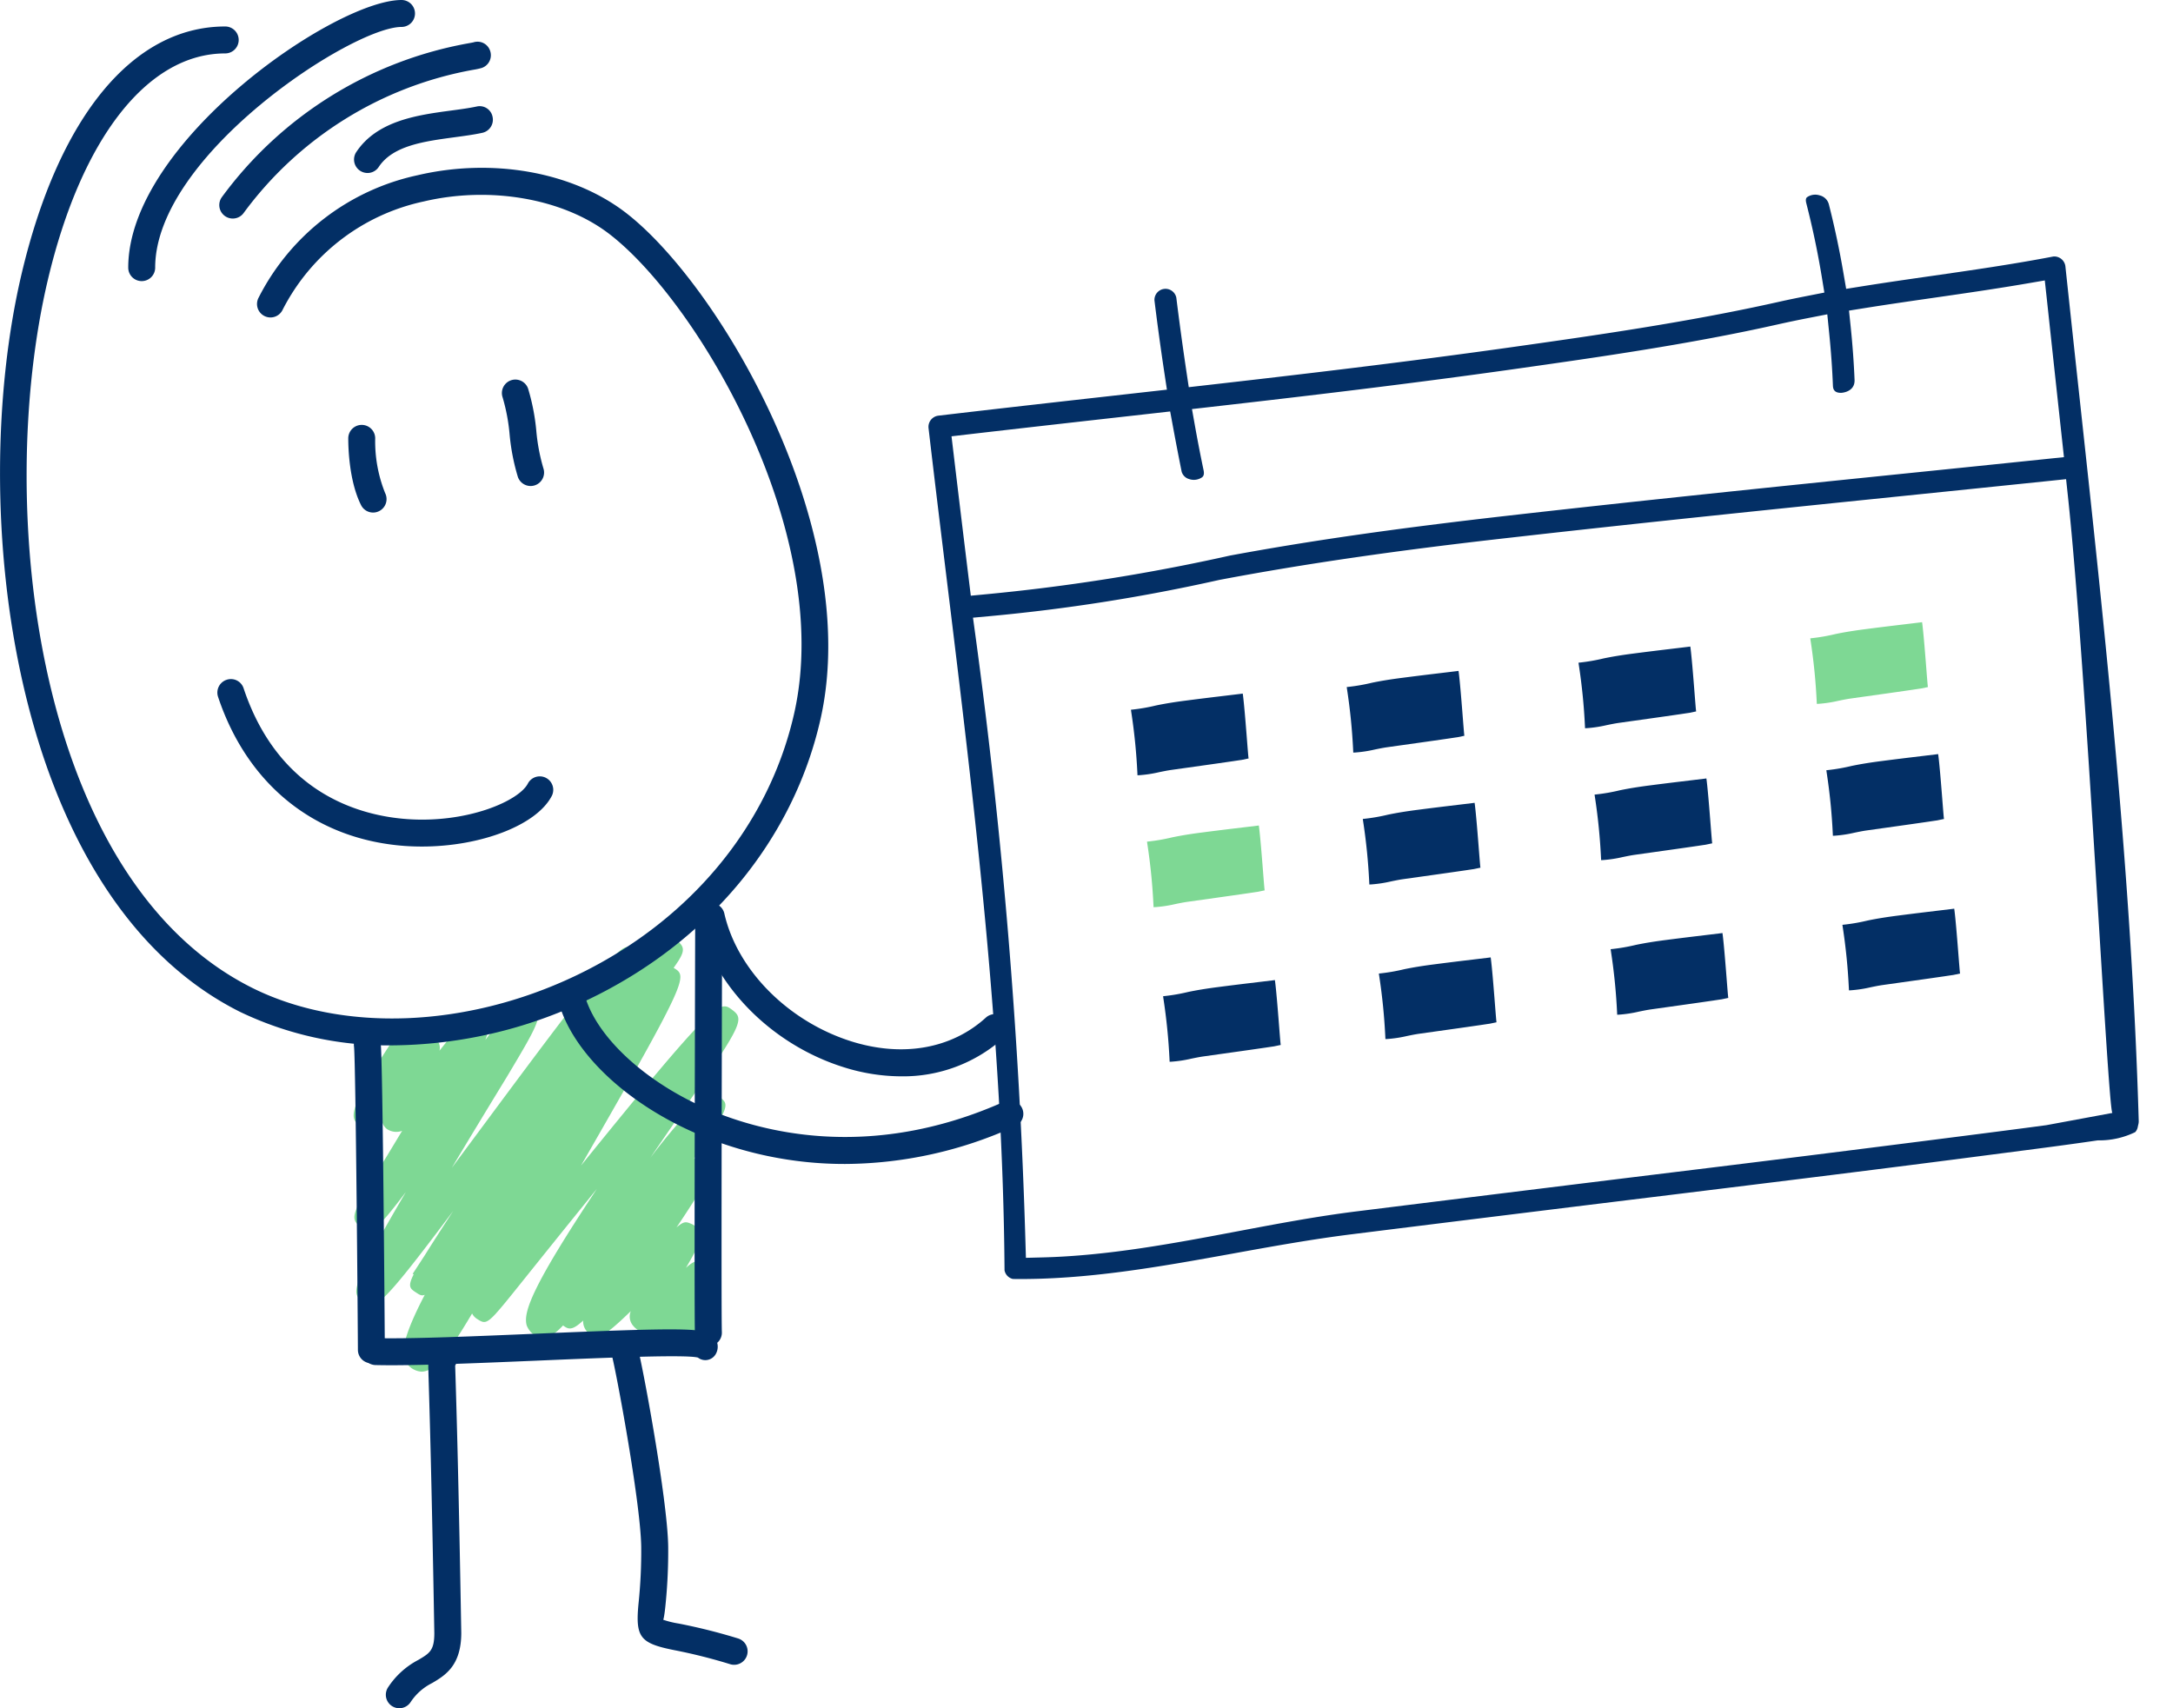 <svg xmlns="http://www.w3.org/2000/svg" width="270.406" height="212.568" viewBox="0 0 270.406 212.568"><g transform="translate(-184.768 -3732.7)"><g transform="translate(184.768 3732.7)"><g transform="translate(0 0)"><g transform="translate(0 0)"><g transform="translate(44.009 116.708)"><path d="M2859.259,679.247h.048c1.51-.07,2.99-1.764,6.241-7.237a1.668,1.668,0,0,0,.577.646c.838.545,1.131.738,2.409-.668l.009,0a.174.174,0,0,0,.013-.031c.7-.764,1.681-1.991,3.191-3.872,2.043-2.549,5.544-6.914,9.328-11.581-7.861,11.855-9.228,15.3-8.73,16.989a2.567,2.567,0,0,0,1.192,1.344c1.048.428,1.969.109,3.331-1.34.668.5,1.117.677,2.5-.611a1.908,1.908,0,0,0,.712,1.589c1.073.716,1.523.825,5.22-2.763a1.752,1.752,0,0,0,.31,1.846,2.243,2.243,0,0,0,1.7.829,4.169,4.169,0,0,0,1.327-.3,2.442,2.442,0,0,0,.1,2.1,2.039,2.039,0,0,0,1.624.943h.009c1.5-.009,2.864-1.907,3.741-3.5a1.674,1.674,0,0,0-.489-2.17c.148-.257.314-.532.489-.821,1.353-2.51,2.069-3.85.694-4.832-.943-.672-1.707-.345-2.641.52,1.305-2.222,1.707-3.1,1.738-3.832a1.69,1.69,0,0,0-1-1.606c-.707-.305-.956-.423-1.921.419,4.7-6.989,4.378-7.237,3.134-8.172a1.85,1.85,0,0,0-.943-.419c4.605-6.543,4.352-6.735,3.165-7.661-1.419-1.117-2.152-.262-5.635,3.859-.987,1.157-1.981,2.405-2.972,3.715q1.545-2.272,3.286-4.788l1.336-1.934c6.975-10.044,7.05-10.572,5.539-11.7s-1.938-1.445-18.787,19.389c13.466-23.431,13.261-23.549,11.532-24.593a.017.017,0,0,0-.009,0c.231-.332.428-.62.594-.878.013-.017.026-.03.04-.048l-.009,0c.733-1.187.711-1.707-.144-2.423a1.687,1.687,0,0,0-2.309.157q-1.179,1.27-2.283,2.5c.354-.943.135-1.161-.17-1.458a1.673,1.673,0,0,0-2.135-.183c-1.916,1.331-7.787,9.154-17.224,21.878-1.279,1.724-2.623,3.535-3.963,5.334,1.851-3.1,4.1-6.814,6.818-11.266,4.037-6.757,4.766-7.971,3.121-9.066-1.244-.821-1.593-1.048-5.766,4.413.651-1.615.244-1.9-.476-2.4-1.453-1-2.038-.275-5.229,3.74a1.543,1.543,0,0,0-.83-1.737c-.816-.515-1.44-.5-2.51.458a2.524,2.524,0,0,0-.345-.244c-1.423-.847-2.357.585-2.662,1.052-5.5,8.394-4.57,9.057-3.584,9.756s1.825.323,2.759-.655a1.638,1.638,0,0,0,.646,1.131,2.1,2.1,0,0,0,1.876.214c-.772,1.283-1.445,2.392-1.912,3.164-4.317,7-4.771,7.735-3.2,8.8,1.214.825,1.524,1,5.574-4.343-7.241,12.3-6.678,12.681-5.351,13.575,1.55,1.043,1.877,1.261,11.24-11.223l-.5.768c-1.3,2.012-2.288,3.544-3.025,4.732-.961,1.48-1.432,2.2-1.51,2.313l.118.079c-.786,1.554-.437,1.777.349,2.287.371.24.637.423,1.034.253-3.5,6.692-2.715,7.831-2.13,8.678A2.463,2.463,0,0,0,2859.259,679.247Z" transform="translate(-2850.81 -625.269)" fill="#7ed894"></path></g><g transform="translate(0 3.304)"><path d="M2865.987,411.493a56.977,56.977,0,0,0,24.252-5.618c15.116-7.189,25.719-19.979,29.092-35.082,5.278-23.759-12.846-54.345-24.475-63.079-6.6-4.95-16.434-6.665-25.679-4.5a29.031,29.031,0,0,0-19.791,15.234,1.675,1.675,0,1,0,2.994,1.5,25.749,25.749,0,0,1,17.565-13.47c8.172-1.925,17.163-.393,22.9,3.911,11.017,8.276,28.2,37.221,23.213,59.67-3.143,14.09-13.082,26.037-27.26,32.786-13.654,6.5-29.071,7.058-40.237,1.48-26.972-13.51-32.083-59.845-25.4-88.1,4.173-17.639,12.423-28.167,22.07-28.167a1.676,1.676,0,0,0,0-3.352c-11.476,0-20.708,11.205-25.331,30.747-6.936,29.333-1.357,77.58,27.164,91.867A42.436,42.436,0,0,0,2865.987,411.493Z" transform="translate(-2817.204 -284.715)" fill="#032f65"></path></g><g transform="translate(15.958)"><path d="M2973.316,309.773a1.676,1.676,0,0,0,1.676-1.676c0-13.977,24.518-29.953,30.656-29.953a1.676,1.676,0,1,0,0-3.352c-8.28,0-34.008,17.7-34.008,33.305A1.677,1.677,0,0,0,2973.316,309.773Z" transform="translate(-2971.64 -274.792)" fill="#032f65"></path></g><g transform="translate(27.291 5.189)"><path d="M2944.952,312.38a1.668,1.668,0,0,0,1.34-.672,45.443,45.443,0,0,1,28.63-17.844,9.169,9.169,0,0,0,1-.218,1.672,1.672,0,0,0,1.061-2.117,1.649,1.649,0,0,0-2.083-1.074c-.113.026-.305.061-.572.109a48.72,48.72,0,0,0-30.721,19.136,1.677,1.677,0,0,0,1.34,2.68Z" transform="translate(-2943.277 -290.375)" fill="#032f65"></path></g><g transform="translate(44.052 13.209)"><path d="M2944.217,322.777a1.669,1.669,0,0,0,1.4-.751c1.764-2.663,5.653-3.186,9.406-3.693,1.231-.166,2.418-.323,3.475-.554a1.669,1.669,0,0,0,1.288-1.986,1.633,1.633,0,0,0-1.987-1.288c-.982.21-2.082.354-3.221.506-4.077.55-9.149,1.231-11.755,5.164a1.677,1.677,0,0,0,1.4,2.6Z" transform="translate(-2942.542 -314.458)" fill="#032f65"></path></g><g transform="translate(43.336 52.873)"><path d="M2985.363,444.48a1.653,1.653,0,0,0,.751-.179,1.673,1.673,0,0,0,.746-2.248,17.309,17.309,0,0,1-1.235-6.805,1.676,1.676,0,1,0-3.352,0c0,1.2.113,5.365,1.593,8.307A1.67,1.67,0,0,0,2985.363,444.48Z" transform="translate(-2982.272 -433.572)" fill="#032f65"></path></g><g transform="translate(62.449 47.207)"><path d="M2926.979,429.825a1.606,1.606,0,0,0,.532-.087,1.675,1.675,0,0,0,1.056-2.122,23.7,23.7,0,0,1-.877-4.631,26.562,26.562,0,0,0-1.026-5.282,1.676,1.676,0,0,0-3.178,1.065,23.334,23.334,0,0,1,.878,4.627,26.571,26.571,0,0,0,1.025,5.286A1.678,1.678,0,0,0,2926.979,429.825Z" transform="translate(-2923.399 -416.555)" fill="#032f65"></path></g><g transform="translate(27.046 84.503)"><path d="M2945.353,549.394c7.347,0,14.352-2.68,16.19-6.373a1.677,1.677,0,0,0-3-1.493c-1.078,2.165-7.469,4.981-15.011,4.453-5.714-.4-15.958-3.047-20.376-16.277a1.658,1.658,0,0,0-2.122-1.056,1.675,1.675,0,0,0-1.056,2.122c3.675,11.013,12.174,17.774,23.318,18.556C2943.982,549.372,2944.667,549.394,2945.353,549.394Z" transform="translate(-2919.888 -528.556)" fill="#032f65"></path></g><g transform="translate(86.436 112.57)"><path d="M2858.58,667.775h.07a1.678,1.678,0,0,0,1.606-1.746c-.1-2.375.031-51.058.035-51.5a1.676,1.676,0,0,0-1.663-1.689h-.013a1.677,1.677,0,0,0-1.677,1.663c0,.437-.14,49.172-.035,51.665A1.681,1.681,0,0,0,2858.58,667.775Z" transform="translate(-2856.864 -612.841)" fill="#032f65"></path></g><g transform="translate(44.036 128.33)"><path d="M2985.09,701.482h0a1.677,1.677,0,0,0,1.676-1.676c0-.345-.244-36.221-.52-38.194a1.674,1.674,0,0,0-3.317.458c.218,1.868.485,36.046.485,37.736A1.677,1.677,0,0,0,2985.09,701.482Z" transform="translate(-2982.913 -660.169)" fill="#032f65"></path></g><g transform="translate(45.09 165.423)"><path d="M2862.028,776.024c4.692,0,11.646-.3,18.394-.581,8.184-.353,18.346-.773,19.809-.371a1.494,1.494,0,0,0,2.178-.375,1.832,1.832,0,0,0-.458-2.453c-1.1-.873-4.138-.895-21.668-.153-7.691.323-15.653.668-20.1.559-.917.188-1.694.712-1.715,1.637a1.677,1.677,0,0,0,1.636,1.715C2860.692,776.015,2861.338,776.024,2862.028,776.024Z" transform="translate(-2858.47 -771.56)" fill="#032f65"></path></g><g transform="translate(76.027 166.329)"><path d="M2862.677,815.117a1.676,1.676,0,0,0,.493-3.278,71.757,71.757,0,0,0-7.377-1.851,11.341,11.341,0,0,1-1.99-.493c.078.24.231-.825.318-1.676a66.5,66.5,0,0,0,.35-7.346c-.057-5.928-3.331-23.406-3.85-25.025a1.677,1.677,0,0,0-3.2,1.022c.423,1.336,3.64,18.442,3.693,24.029a62.254,62.254,0,0,1-.336,7c-.4,4.173.17,4.928,4.348,5.775a67.04,67.04,0,0,1,7.053,1.768A1.634,1.634,0,0,0,2862.677,815.117Z" transform="translate(-2847.348 -774.283)" fill="#032f65"></path></g><g transform="translate(48.013 167.191)"><path d="M2956.028,822.248a1.678,1.678,0,0,0,1.418-.781,6.869,6.869,0,0,1,2.659-2.348c1.619-.96,3.632-2.152,3.632-6.255-.332-19.233-.594-27.832-.708-31.594-.021-.729-.039-1.266-.052-1.654a1.678,1.678,0,0,0-.231-1.982,1.89,1.89,0,0,0-1.886-.712c-1.305.375-1.292.843-1.183,4.452.113,3.754.375,12.34.707,31.52,0,2.161-.581,2.51-1.986,3.339a10.048,10.048,0,0,0-3.789,3.444,1.676,1.676,0,0,0,1.419,2.571Z" transform="translate(-2954.35 -776.871)" fill="#032f65"></path></g><g transform="translate(86.814 112.333)"><path d="M2775.137,633.733a18.694,18.694,0,0,0,12.829-4.854,1.675,1.675,0,0,0-2.261-2.471c-4.26,3.894-10.354,4.976-16.723,2.986-7.883-2.475-14.256-8.887-15.849-15.959a1.679,1.679,0,0,0-3.274.742c1.851,8.193,9.132,15.6,18.119,18.416A23.925,23.925,0,0,0,2775.137,633.733Z" transform="translate(-2749.819 -612.13)" fill="#032f65"></path></g><g transform="translate(69.604 123.066)"><path d="M2779.868,666.136a51.449,51.449,0,0,0,21.188-4.71,1.674,1.674,0,1,0-1.37-3.055c-16.945,7.582-30.713,3.706-37.408.715-7.342-3.278-13.108-8.6-14.7-13.562a1.677,1.677,0,0,0-3.2,1.021c1.895,5.919,8.228,11.895,16.526,15.6A46.7,46.7,0,0,0,2779.868,666.136Z" transform="translate(-2744.306 -644.361)" fill="#032f65"></path></g></g></g></g><path d="M2774.315,2768.163c2.468-.02,4.961-.05,7.423-.108l.155,0,.155.02a10.216,10.216,0,0,0,4.579-.47,1.289,1.289,0,0,0,.408-.63l.08-.229a1.619,1.619,0,0,0,.12-.47c2.818-30.123,3.249-60.9,3.666-90.661q.112-8.021.238-16.037a1.4,1.4,0,0,0-1.325-1.365c-5.159.348-10.341.454-15.353.557-2.851.058-5.8.118-8.692.223l-2.049.074-.1-2.048c-.133-2.85-.385-5.743-.749-8.6a1.549,1.549,0,0,0-1.007-1.3,1.788,1.788,0,0,0-1.6.044c-.072.055-.239.182-.169.726.4,3.089.668,6.219.794,9.3l.081,2.007-2,.144c-1.221.088-2.521.186-3.817.316-11.523,1.142-23.65,1.361-33.395,1.538-13.509.245-27.158.169-38.726.066l-2-.018-.053-2c-.08-3.063-.123-6.171-.126-9.241a1.375,1.375,0,0,0-2.742,0c0,3.011.042,6.061.125,9.066l.06,2.15-7.088-.072c-7.081-.073-14.4-.148-21.577-.182a1.406,1.406,0,0,0-1.361,1.4c-.039,6.346-.042,12.821-.045,19.084-.013,28.245-.026,57.451-3.34,86.078a1.361,1.361,0,0,0,.9,1.195c9.107,1.246,18.45.712,27.489.2,4.938-.283,10.044-.575,15.112-.583,13.133-.025,26.524-.034,39.8-.028,13.315,0,27.083,0,40.619-.107l1.522-.01Zm1.445-2.766c-3.514.038-7.024.057-10.377.074-12.819.068-25.848.1-38.724.084q-18.632,0-37.268.028c-5.022,0-10.188.335-15.185.659-8.017.52-16.307,1.055-24.438.264l-2.054-.2.192-2.055a713.122,713.122,0,0,0,3.01-75.647l-.03-2.165,2.165.066a223.962,223.962,0,0,0,28.754-.988l.069-.006c10.724-.7,22.376-.958,36.676-.806,16.506.151,33.285.489,49.512.814q8.935.18,17.87.351l2.065.038-.032,2.066c-.344,22.08-4.383,76.523-3.859,76.912Zm12.591-102.155q-.135,8.911-.256,17.831l-.029,2.083-2.083-.039q-9.013-.168-18.029-.354c-16.2-.326-32.951-.664-49.419-.81-14.05-.128-24.841.091-34.983.712-7.933.78-15.966,1.171-23.962,1.171q-3.32,0-6.627-.09l-2.015-.055v-2.016q0-7.925.028-15.886l.007-2.078,2.079.013c6.75.045,13.615.115,20.253.183l5.051.051.116,1.928c.109,1.8.235,3.654.375,5.5l.012.168a1.351,1.351,0,0,0,.808,1.04,1.8,1.8,0,0,0,1.649-.031c.1-.068.329-.229.276-.839-.156-1.844-.286-3.7-.386-5.529l-.12-2.2,2.207.02c11.407.1,24.886.175,38.366-.074,10.285-.191,21.943-.408,33.056-1.518,1.252-.124,2.564-.234,4.011-.336l2.267-.16-.05,2.272c-.051,2.32-.16,4.473-.333,6.582-.025.315-.08.971.941,1.056.019,0,1.69.122,1.815-1.4.176-2.146.286-4.394.329-6.679l.036-1.961,1.961-.071c2.927-.106,5.9-.168,8.765-.229,3.834-.08,7.8-.164,11.709-.352l2.205-.106Z" transform="translate(-2652.675 1466.21) rotate(-7)" fill="#032f65"></path><path d="M2660.209,2730.246c-.36,0-.72.006-1.064.008-1.314.007-2.65.01-3.97.009q-1.911,0-3.821,0c-.515,0-1.044.034-1.557.067a15.623,15.623,0,0,1-2.505.027l-.211-.021.02-.211a73.115,73.115,0,0,0,.309-7.756l0-.222.222.007a22.982,22.982,0,0,0,2.948-.1h.007c1.1-.072,2.294-.1,3.76-.083,1.692.016,3.413.05,5.076.084l1.832.036.212,0,0,.212c-.035,2.264-.449,7.845-.4,7.885Z" transform="translate(-2674.994 1493.811) rotate(-8)" fill="#032f65"></path><path d="M2660.209,2730.246c-.36,0-.72.006-1.064.008-1.314.007-2.65.01-3.97.009q-1.911,0-3.821,0c-.515,0-1.044.034-1.557.067a15.623,15.623,0,0,1-2.505.027l-.211-.021.02-.211a73.115,73.115,0,0,0,.309-7.756l0-.222.222.007a22.982,22.982,0,0,0,2.948-.1h.007c1.1-.072,2.294-.1,3.76-.083,1.692.016,3.413.05,5.076.084l1.832.036.212,0,0,.212c-.035,2.264-.449,7.845-.4,7.885Z" transform="translate(-2672.994 1510.225) rotate(-8)" fill="#7ed894"></path><path d="M2660.209,2730.246c-.36,0-.72.006-1.064.008-1.314.007-2.65.01-3.97.009q-1.911,0-3.821,0c-.515,0-1.044.034-1.557.067a15.623,15.623,0,0,1-2.505.027l-.211-.021.02-.211a73.115,73.115,0,0,0,.309-7.756l0-.222.222.007a22.982,22.982,0,0,0,2.948-.1h.007c1.1-.072,2.294-.1,3.76-.083,1.692.016,3.413.05,5.076.084l1.832.036.212,0,0,.212c-.035,2.264-.449,7.845-.4,7.885Z" transform="translate(-2670.994 1529.461) rotate(-8)" fill="#032f65"></path><path d="M2660.209,2730.246c-.36,0-.72.006-1.064.008-1.314.007-2.65.01-3.97.009q-1.911,0-3.821,0c-.515,0-1.044.034-1.557.067a15.623,15.623,0,0,1-2.505.027l-.211-.021.02-.211a73.115,73.115,0,0,0,.309-7.756l0-.222.222.007a22.982,22.982,0,0,0,2.948-.1h.007c1.1-.072,2.294-.1,3.76-.083,1.692.016,3.413.05,5.076.084l1.832.036.212,0,0,.212c-.035,2.264-.449,7.845-.4,7.885Z" transform="translate(-2648.142 1490.988) rotate(-8)" fill="#032f65"></path><path d="M2660.209,2730.246c-.36,0-.72.006-1.064.008-1.314.007-2.65.01-3.97.009q-1.911,0-3.821,0c-.515,0-1.044.034-1.557.067a15.623,15.623,0,0,1-2.505.027l-.211-.021.02-.211a73.115,73.115,0,0,0,.309-7.756l0-.222.222.007a22.982,22.982,0,0,0,2.948-.1h.007c1.1-.072,2.294-.1,3.76-.083,1.692.016,3.413.05,5.076.084l1.832.036.212,0,0,.212c-.035,2.264-.449,7.845-.4,7.885Z" transform="translate(-2646.142 1507.403) rotate(-8)" fill="#032f65"></path><path d="M2660.209,2730.246c-.36,0-.72.006-1.064.008-1.314.007-2.65.01-3.97.009q-1.911,0-3.821,0c-.515,0-1.044.034-1.557.067a15.623,15.623,0,0,1-2.505.027l-.211-.021.02-.211a73.115,73.115,0,0,0,.309-7.756l0-.222.222.007a22.982,22.982,0,0,0,2.948-.1h.007c1.1-.072,2.294-.1,3.76-.083,1.692.016,3.413.05,5.076.084l1.832.036.212,0,0,.212c-.035,2.264-.449,7.845-.4,7.885Z" transform="translate(-2644.142 1526.639) rotate(-8)" fill="#032f65"></path><path d="M2660.209,2730.246c-.36,0-.72.006-1.064.008-1.314.007-2.65.01-3.97.009q-1.911,0-3.821,0c-.515,0-1.044.034-1.557.067a15.623,15.623,0,0,1-2.505.027l-.211-.021.02-.211a73.115,73.115,0,0,0,.309-7.756l0-.222.222.007a22.982,22.982,0,0,0,2.948-.1h.007c1.1-.072,2.294-.1,3.76-.083,1.692.016,3.413.05,5.076.084l1.832.036.212,0,0,.212c-.035,2.264-.449,7.845-.4,7.885Z" transform="translate(-2619.3 1487.957) rotate(-8)" fill="#032f65"></path><path d="M2660.209,2730.246c-.36,0-.72.006-1.064.008-1.314.007-2.65.01-3.97.009q-1.911,0-3.821,0c-.515,0-1.044.034-1.557.067a15.623,15.623,0,0,1-2.505.027l-.211-.021.02-.211a73.115,73.115,0,0,0,.309-7.756l0-.222.222.007a22.982,22.982,0,0,0,2.948-.1h.007c1.1-.072,2.294-.1,3.76-.083,1.692.016,3.413.05,5.076.084l1.832.036.212,0,0,.212c-.035,2.264-.449,7.845-.4,7.885Z" transform="translate(-2617.3 1504.371) rotate(-8)" fill="#032f65"></path><path d="M2660.209,2730.246c-.36,0-.72.006-1.064.008-1.314.007-2.65.01-3.97.009q-1.911,0-3.821,0c-.515,0-1.044.034-1.557.067a15.623,15.623,0,0,1-2.505.027l-.211-.021.02-.211a73.115,73.115,0,0,0,.309-7.756l0-.222.222.007a22.982,22.982,0,0,0,2.948-.1h.007c1.1-.072,2.294-.1,3.76-.083,1.692.016,3.413.05,5.076.084l1.832.036.212,0,0,.212c-.035,2.264-.449,7.845-.4,7.885Z" transform="translate(-2615.3 1523.608) rotate(-8)" fill="#032f65"></path><path d="M2660.209,2730.246c-.36,0-.72.006-1.064.008-1.314.007-2.65.01-3.97.009q-1.911,0-3.821,0c-.515,0-1.044.034-1.557.067a15.623,15.623,0,0,1-2.505.027l-.211-.021.02-.211a73.115,73.115,0,0,0,.309-7.756l0-.222.222.007a22.982,22.982,0,0,0,2.948-.1h.007c1.1-.072,2.294-.1,3.76-.083,1.692.016,3.413.05,5.076.084l1.832.036.212,0,0,.212c-.035,2.264-.449,7.845-.4,7.885Z" transform="translate(-2590.459 1484.926) rotate(-8)" fill="#7ed894"></path><path d="M2660.209,2730.246c-.36,0-.72.006-1.064.008-1.314.007-2.65.01-3.97.009q-1.911,0-3.821,0c-.515,0-1.044.034-1.557.067a15.623,15.623,0,0,1-2.505.027l-.211-.021.02-.211a73.115,73.115,0,0,0,.309-7.756l0-.222.222.007a22.982,22.982,0,0,0,2.948-.1h.007c1.1-.072,2.294-.1,3.76-.083,1.692.016,3.413.05,5.076.084l1.832.036.212,0,0,.212c-.035,2.264-.449,7.845-.4,7.885Z" transform="translate(-2588.459 1501.34) rotate(-8)" fill="#032f65"></path><path d="M2660.209,2730.246c-.36,0-.72.006-1.064.008-1.314.007-2.65.01-3.97.009q-1.911,0-3.821,0c-.515,0-1.044.034-1.557.067a15.623,15.623,0,0,1-2.505.027l-.211-.021.02-.211a73.115,73.115,0,0,0,.309-7.756l0-.222.222.007a22.982,22.982,0,0,0,2.948-.1h.007c1.1-.072,2.294-.1,3.76-.083,1.692.016,3.413.05,5.076.084l1.832.036.212,0,0,.212c-.035,2.264-.449,7.845-.4,7.885Z" transform="translate(-2586.459 1520.576) rotate(-8)" fill="#032f65"></path></g></svg>